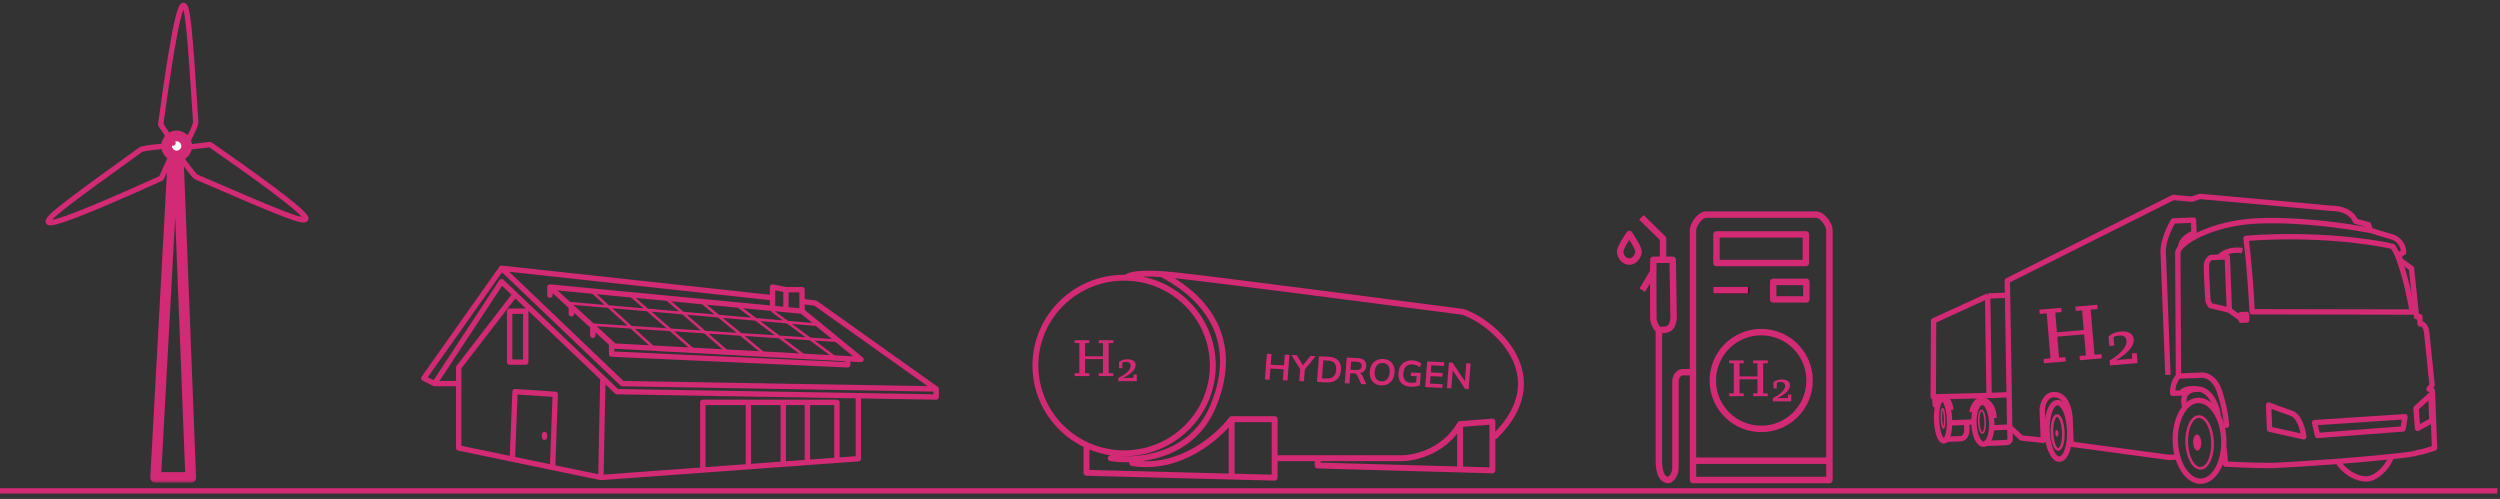<?xml version="1.0" encoding="UTF-8"?> <svg xmlns="http://www.w3.org/2000/svg" width="466" height="93" viewBox="0 0 466 93" fill="none"><rect x="0" y="0" width="466" height="93" fill="#333333" stroke="none"/><path d="M0 91.501H465.5" stroke="#D22A74"></path><path d="M110.5 54.501L121.5 64.501M117.5 55.001L129 65.001M124 55.501L135.5 65.501M131 56.501L142.5 66.001M137.5 57.001L149.5 66.001M144 58.001L155.5 66.501M106 56.501L152 60.501M110 60.501L156 63.501" stroke="#D22A74" stroke-width="0.5" stroke-linecap="round" stroke-linejoin="round"></path><path d="M81 71.501L79 70.501L93.5 50.001M81 71.501L93.5 52.501L96 54.885M81 71.501H85.5M174.5 72.501V74.001L160 73.757M174.5 72.501L116 71.501L93.5 50.001M174.5 72.501L152 56.501L149.5 56.189M93.5 50.001L144 55.501M144 55.501V57.001M144 55.501V53.501L146.5 54.001M146.5 54.001H149.5V56.189M146.5 54.001V57.001M149.5 56.189V58.001M149.5 58.001L102.5 53.501M149.5 58.001L160.5 67.001L158 66.865M85.5 71.501V68.501L96 54.885M85.5 71.501V83.501L95.5 85.577M96 54.885L112.378 70.501M112.378 70.501L115 73.001L160 73.757M112.378 70.501L112 89.001M112 89.001L131 87.616M112 89.001L103 87.133M160 73.757V85.501L156 85.793M131 87.616V75.001H139.5M131 87.616L139.5 86.996M156 85.793V75.001H150.5M156 85.793L150.5 86.194M150.5 75.001V86.194M150.5 75.001H146M150.5 86.194L146 86.522M146 75.001V86.522M146 75.001H139.5M146 86.522L139.5 86.996M139.5 75.001V86.996M95.5 85.577L96 73.001L103.5 73.501L103 87.133M95.5 85.577L103 87.133M101.5 81.001V81.501M102.5 55.001V53.501M102.5 53.501L106.5 57.168M106.5 57.168V58.501M106.5 57.168L110.5 60.835M110.5 60.835V62.501M110.5 60.835L114 64.043M114 64.043L114.5 64.501L158 66.865M114 64.043V66.001L158 68.001V66.865M95 58.001V67.501H98V58.001H95Z" stroke="#D22A74" stroke-linecap="round" stroke-linejoin="round"></path><path d="M219.056 51.31L219.114 50.763L219.114 50.763L219.056 51.31ZM272.671 58.129L272.843 57.606C272.811 57.596 272.777 57.588 272.743 57.583L272.671 58.129ZM278.298 80.921C278.082 81.135 278.079 81.483 278.292 81.699C278.506 81.916 278.854 81.918 279.07 81.705L278.298 80.921ZM278.183 78.586H278.733C278.733 78.433 278.669 78.286 278.557 78.182C278.445 78.078 278.294 78.026 278.142 78.037L278.183 78.586ZM278.183 87.677L278.168 88.227C278.316 88.231 278.46 88.175 278.566 88.072C278.673 87.968 278.733 87.826 278.733 87.677H278.183ZM245.613 86.768H245.063C245.063 87.066 245.3 87.31 245.598 87.318L245.613 86.768ZM260.645 85.404L260.679 84.856C260.667 84.855 260.656 84.855 260.645 84.855V85.404ZM272.17 79.04L272.129 78.492C271.949 78.505 271.787 78.606 271.696 78.761L272.17 79.04ZM203.07 83.132C203.07 82.828 202.824 82.582 202.52 82.582C202.217 82.582 201.97 82.828 201.97 83.132H203.07ZM202.52 88.132H201.97C201.97 88.43 202.208 88.674 202.506 88.682L202.52 88.132ZM237.596 78.131H238.146C238.146 77.827 237.9 77.581 237.596 77.581V78.131ZM229.579 78.131V77.581C229.406 77.581 229.243 77.662 229.139 77.8L229.579 78.131ZM237.596 89.041L237.582 89.591C237.73 89.595 237.873 89.539 237.98 89.435C238.086 89.332 238.146 89.19 238.146 89.041H237.596ZM211.128 85.771C210.829 85.722 210.546 85.924 210.496 86.224C210.447 86.524 210.65 86.807 210.949 86.856L211.128 85.771ZM207.118 84.862C206.818 84.813 206.536 85.017 206.487 85.317C206.439 85.616 206.642 85.899 206.942 85.947L207.118 84.862ZM226.071 75.858L225.565 75.643L225.565 75.643L226.071 75.858ZM209.52 51.575C209.416 51.86 209.562 52.176 209.847 52.281C210.132 52.385 210.448 52.239 210.553 51.954L209.52 51.575ZM216.551 51.09L216.587 50.542L216.587 50.542L216.551 51.09ZM218.998 51.857C225.804 52.583 257.563 56.703 272.6 58.674L272.743 57.583C257.715 55.614 225.937 51.491 219.114 50.763L218.998 51.857ZM272.499 58.651C275.14 59.522 279.404 62.394 281.583 66.404C282.664 68.393 283.223 70.643 282.838 73.066C282.454 75.488 281.116 78.143 278.298 80.921L279.07 81.705C282.015 78.801 283.495 75.943 283.925 73.238C284.355 70.532 283.723 68.037 282.55 65.878C280.219 61.591 275.714 58.553 272.843 57.606L272.499 58.651ZM277.633 78.586V87.677H278.733V78.586H277.633ZM246.163 86.768V85.404H245.063V86.768H246.163ZM245.613 85.954H260.645V84.855H245.613V85.954ZM260.612 85.954C263.246 86.113 269.298 85.011 272.644 79.319L271.696 78.761C268.628 83.98 263.055 84.999 260.679 84.856L260.612 85.954ZM278.198 87.128L272.185 86.96L272.155 88.059L278.168 88.227L278.198 87.128ZM272.185 86.96L245.628 86.219L245.598 87.318L272.155 88.059L272.185 86.96ZM271.62 79.04V87.51H272.72V79.04H271.62ZM272.212 79.589L278.224 79.134L278.142 78.037L272.129 78.492L272.212 79.589ZM201.97 83.132V88.132H203.07V83.132H201.97ZM237.596 77.581H229.579V78.681H237.596V77.581ZM202.506 88.682L229.564 89.383L229.593 88.284L202.535 87.582L202.506 88.682ZM229.564 89.383L237.582 89.591L237.61 88.491L229.593 88.284L229.564 89.383ZM229.029 78.131V88.833H230.129V78.131H229.029ZM229.139 77.8C227.929 79.411 225.555 81.768 222.407 83.539C219.263 85.307 215.381 86.473 211.128 85.771L210.949 86.856C215.515 87.609 219.651 86.351 222.946 84.497C226.236 82.647 228.723 80.185 230.018 78.461L229.139 77.8ZM238.146 89.041V85.404H237.046V89.041H238.146ZM238.146 85.404V78.131H237.046V85.404H238.146ZM245.613 84.855H237.596V85.954H245.613V84.855ZM206.942 85.947C209.357 86.339 213.21 86.314 216.984 84.98C220.774 83.64 224.501 80.97 226.577 76.073L225.565 75.643C223.632 80.201 220.178 82.684 216.618 83.943C213.043 85.207 209.38 85.228 207.118 84.862L206.942 85.947ZM210.553 51.954C210.507 52.08 210.443 52.047 210.659 51.952C210.84 51.872 211.147 51.78 211.624 51.705C212.575 51.554 214.123 51.482 216.515 51.639L216.587 50.542C214.153 50.382 212.516 50.45 211.453 50.618C210.923 50.702 210.514 50.813 210.214 50.946C209.95 51.062 209.639 51.252 209.52 51.575L210.553 51.954ZM216.515 51.639C217.259 51.688 218.085 51.759 218.998 51.857L219.114 50.763C218.188 50.664 217.348 50.592 216.587 50.542L216.515 51.639ZM226.577 76.073C228.619 71.258 229.152 66.455 227.657 62.05C226.16 57.641 222.661 53.717 216.809 50.605L216.292 51.576C221.965 54.593 225.23 58.325 226.615 62.404C228.001 66.486 227.532 71.002 225.565 75.643L226.577 76.073ZM225.521 68.13C225.521 76.859 218.369 83.945 209.536 83.945V85.045C218.966 85.045 226.621 77.477 226.621 68.13H225.521ZM209.536 83.945C200.702 83.945 193.55 76.859 193.55 68.13H192.45C192.45 77.477 200.105 85.045 209.536 85.045V83.945ZM193.55 68.13C193.55 59.401 200.702 52.314 209.536 52.314V51.214C200.105 51.214 192.45 58.782 192.45 68.13H193.55ZM209.536 52.314C218.369 52.314 225.521 59.401 225.521 68.13H226.621C226.621 58.782 218.966 51.214 209.536 51.214V52.314Z" fill="#D22A74"></path><path d="M203.048 69.559V70.093H200.32V69.559H201.188V63.951H200.32V63.417H203.048V63.951H202.256V66.402H205.594V63.951H204.802V63.417H207.53V63.951H206.662V69.559H207.53V70.093H204.802V69.559H205.594V66.936H202.256V69.559H203.048ZM209.202 68.634H208.592V67.451C208.7 67.381 208.805 67.318 208.906 67.26C209.008 67.203 209.119 67.152 209.24 67.108C209.361 67.063 209.498 67.031 209.65 67.012C209.803 66.987 209.987 66.974 210.204 66.974C210.477 66.974 210.706 67.006 210.89 67.07C211.081 67.127 211.234 67.206 211.348 67.308C211.462 67.403 211.545 67.518 211.596 67.651C211.647 67.785 211.672 67.928 211.672 68.081C211.672 68.29 211.615 68.504 211.501 68.72C211.386 68.93 211.224 69.136 211.014 69.34C210.804 69.543 210.553 69.74 210.261 69.931C209.975 70.115 209.66 70.287 209.317 70.446V70.503L209.65 70.446H211.291V69.797H211.901V71.047H208.468V70.446C208.76 70.3 209.043 70.141 209.317 69.969C209.59 69.797 209.832 69.616 210.041 69.425C210.258 69.235 210.429 69.037 210.556 68.834C210.69 68.631 210.757 68.424 210.757 68.214C210.757 68.093 210.744 67.988 210.719 67.899C210.693 67.804 210.645 67.725 210.576 67.661C210.512 67.591 210.423 67.54 210.308 67.508C210.194 67.47 210.048 67.451 209.87 67.451C209.743 67.451 209.622 67.461 209.507 67.48C209.399 67.499 209.297 67.534 209.202 67.585V68.634Z" fill="#D22A74"></path><path d="M235.775 70.734L236.144 65.945L237.015 65.987L236.861 67.984L239.331 68.101L239.485 66.104L240.356 66.146L239.987 70.934L239.116 70.893L239.275 68.828L236.805 68.71L236.646 70.775L235.775 70.734ZM242.181 71.038L242.351 68.838L240.706 66.162L241.72 66.21L242.86 68.085L244.286 66.332L245.259 66.379L243.221 68.886L243.052 71.08L242.181 71.038ZM245.484 71.196L245.853 66.407L247.636 66.492C248.439 66.53 249.042 66.765 249.446 67.198C249.854 67.631 250.029 68.233 249.969 69.002C249.91 69.768 249.645 70.348 249.172 70.744C248.705 71.14 248.07 71.319 247.267 71.28L245.484 71.196ZM246.41 70.517L247.268 70.558C248.375 70.61 248.971 70.078 249.057 68.959C249.143 67.845 248.633 67.262 247.526 67.209L246.668 67.168L246.41 70.517ZM250.667 71.442L251.036 66.653L253.118 66.752C253.645 66.778 254.041 66.924 254.307 67.191C254.574 67.453 254.69 67.811 254.655 68.264C254.627 68.622 254.511 68.914 254.307 69.14C254.103 69.362 253.824 69.506 253.468 69.571C253.694 69.654 253.871 69.838 253.999 70.121L254.689 71.633L253.729 71.588L253.017 70.02C252.947 69.867 252.857 69.76 252.748 69.7C252.643 69.641 252.505 69.607 252.332 69.599L251.686 69.568L251.538 71.483L250.667 71.442ZM251.735 68.923L252.797 68.973C253.432 69.003 253.77 68.76 253.809 68.244C253.849 67.733 253.551 67.462 252.916 67.431L251.854 67.381L251.735 68.923ZM257.444 71.832C256.981 71.81 256.583 71.689 256.249 71.469C255.92 71.249 255.675 70.951 255.512 70.575C255.35 70.195 255.289 69.755 255.327 69.257C255.366 68.754 255.495 68.324 255.713 67.967C255.932 67.609 256.222 67.339 256.582 67.156C256.942 66.968 257.356 66.886 257.823 66.908C258.291 66.93 258.689 67.051 259.018 67.272C259.347 67.487 259.593 67.783 259.755 68.159C259.918 68.535 259.98 68.972 259.941 69.47C259.902 69.972 259.774 70.405 259.554 70.767C259.336 71.125 259.046 71.397 258.685 71.585C258.325 71.772 257.911 71.855 257.444 71.832ZM257.501 71.085C257.941 71.106 258.296 70.971 258.564 70.679C258.832 70.387 258.987 69.972 259.029 69.433C259.071 68.89 258.981 68.463 258.759 68.152C258.541 67.842 258.21 67.676 257.766 67.655C257.326 67.634 256.972 67.767 256.704 68.055C256.436 68.342 256.281 68.757 256.239 69.3C256.197 69.839 256.287 70.266 256.509 70.581C256.731 70.896 257.061 71.064 257.501 71.085ZM262.943 72.094C262.412 72.069 261.971 71.948 261.619 71.731C261.271 71.514 261.016 71.218 260.854 70.842C260.692 70.467 260.63 70.027 260.669 69.525C260.708 69.018 260.839 68.585 261.062 68.228C261.286 67.866 261.589 67.594 261.972 67.412C262.355 67.226 262.803 67.145 263.316 67.169C263.652 67.185 263.963 67.25 264.25 67.364C264.538 67.473 264.772 67.618 264.954 67.799L264.609 68.465C264.409 68.287 264.2 68.156 263.984 68.073C263.767 67.99 263.525 67.943 263.257 67.93C262.749 67.906 262.352 68.035 262.066 68.316C261.785 68.598 261.623 69.016 261.581 69.568C261.538 70.125 261.639 70.555 261.884 70.857C262.13 71.16 262.515 71.324 263.042 71.349C263.191 71.356 263.344 71.352 263.5 71.336C263.661 71.317 263.82 71.286 263.979 71.243L264.064 70.129L262.962 70.077L263.012 69.432L264.842 69.519L264.665 71.821C264.434 71.919 264.164 71.993 263.855 72.042C263.547 72.091 263.243 72.108 262.943 72.094ZM265.652 72.154L266.021 67.366L269.213 67.518L269.159 68.21L266.805 68.099L266.703 69.416L268.908 69.521L268.855 70.214L266.65 70.109L266.542 71.501L268.897 71.613L268.844 72.306L265.652 72.154ZM269.712 72.347L270.081 67.559L270.735 67.59L273.056 71.055L273.314 67.713L274.123 67.751L273.754 72.54L273.108 72.509L270.781 69.031L270.522 72.386L269.712 72.347Z" fill="#D22A74"></path><path d="M330.52 55.807V52.543H336.705V55.807H330.52Z" stroke="#D22A74" stroke-width="1.2" stroke-linejoin="round"></path><path d="M319.353 54.089H326.053" stroke="black" stroke-width="1.2" stroke-linejoin="round"></path><path d="M315.573 85.873V89.481H341V85.873M315.573 85.873H341M315.573 85.873V69.38M341 85.873V42.75C341 42.198 339.969 40.139 338.595 40.001H317.978C316.604 40.139 315.573 42.198 315.573 42.75V69.38M315.573 69.38H313.511C313.167 69.437 312.446 69.827 312.308 70.926C312.308 72.301 312.308 82.38 312.308 87.248C312.308 87.763 312.068 88.931 311.106 89.481C310.075 89.481 309.388 88.794 309.216 86.389C309.216 83.915 309.216 68.75 309.216 61.477M309.216 61.477C309.044 61.463 308.185 60.446 308.185 59.243C308.185 57.94 308.15 53.786 308.162 50.653M309.216 61.477C311.278 61.649 311.793 60.962 311.965 59.243L311.793 48.42H309.989M309.989 48.42H308.185C308.173 49.04 308.166 49.809 308.162 50.653M309.989 48.42V44.468L305.952 40.517M308.162 50.653L306.123 54.089M303.718 43.609C303.718 43.609 302 46.094 302 46.873C302 47.652 302.61 48.763 303.718 48.763C304.749 48.763 305.436 47.561 305.436 46.873C305.436 46.186 303.718 43.609 303.718 43.609Z" stroke="#D22A74" stroke-width="1.2" stroke-linejoin="round"></path><rect x="319.953" y="43.694" width="16.668" height="5.329" stroke="#D22A74" stroke-width="1.2" stroke-linejoin="round"></rect><circle cx="328.286" cy="70.926" r="9.021" stroke="#D22A74" stroke-width="1.2" stroke-linejoin="round"></circle><path d="M319.353 54.089H325.881" stroke="#D22A74" stroke-width="1.2" stroke-linejoin="round"></path><path d="M325.033 73.317V73.851H322.305V73.317H323.173V67.709H322.305V67.175H325.033V67.709H324.241V70.16H327.579V67.709H326.788V67.175H329.515V67.709H328.648V73.317H329.515V73.851H326.788V73.317H327.579V70.694H324.241V73.317H325.033ZM331.187 72.392H330.577V71.21C330.685 71.139 330.79 71.076 330.892 71.019C330.994 70.962 331.105 70.911 331.226 70.866C331.346 70.822 331.483 70.79 331.636 70.771C331.788 70.745 331.973 70.733 332.189 70.733C332.462 70.733 332.691 70.764 332.876 70.828C333.066 70.885 333.219 70.965 333.333 71.066C333.448 71.162 333.53 71.276 333.581 71.41C333.632 71.543 333.658 71.686 333.658 71.839C333.658 72.049 333.6 72.262 333.486 72.478C333.372 72.688 333.209 72.894 333 73.098C332.79 73.301 332.539 73.498 332.246 73.689C331.96 73.874 331.645 74.045 331.302 74.204V74.261L331.636 74.204H333.276V73.556H333.887V74.805H330.453V74.204C330.746 74.058 331.029 73.899 331.302 73.727C331.575 73.556 331.817 73.374 332.027 73.184C332.243 72.993 332.415 72.796 332.542 72.592C332.675 72.389 332.742 72.182 332.742 71.972C332.742 71.852 332.729 71.747 332.704 71.658C332.678 71.562 332.631 71.483 332.561 71.419C332.497 71.349 332.408 71.299 332.294 71.267C332.179 71.228 332.033 71.21 331.855 71.21C331.728 71.21 331.607 71.219 331.493 71.238C331.385 71.257 331.283 71.292 331.187 71.343V72.392Z" fill="#D22A74"></path><path d="M384.997 66.572L385.064 67.372L380.98 67.717L380.913 66.918L382.212 66.808L381.502 58.411L380.203 58.521L380.135 57.721L384.219 57.376L384.287 58.176L383.102 58.276L383.412 61.946L388.41 61.523L388.1 57.853L386.914 57.954L386.847 57.154L390.931 56.809L390.998 57.608L389.699 57.718L390.409 66.115L391.708 66.005L391.776 66.805L387.692 67.15L387.624 66.35L388.81 66.25L388.478 62.323L383.48 62.745L383.812 66.672L384.997 66.572ZM394.095 64.408L393.181 64.485L393.031 62.715C393.184 62.596 393.333 62.488 393.478 62.389C393.623 62.291 393.783 62.2 393.959 62.118C394.134 62.036 394.335 61.972 394.561 61.924C394.786 61.866 395.06 61.824 395.384 61.797C395.793 61.762 396.14 61.781 396.424 61.852C396.717 61.914 396.956 62.014 397.14 62.151C397.323 62.28 397.462 62.441 397.555 62.634C397.648 62.828 397.704 63.039 397.723 63.267C397.75 63.581 397.691 63.907 397.547 64.246C397.402 64.574 397.186 64.904 396.897 65.235C396.609 65.567 396.258 65.893 395.844 66.216C395.439 66.528 394.989 66.825 394.495 67.107L394.503 67.192L394.995 67.064L397.451 66.857L397.369 65.886L398.283 65.808L398.441 67.679L393.301 68.114L393.225 67.214C393.644 66.958 394.047 66.684 394.435 66.393C394.823 66.101 395.162 65.799 395.452 65.487C395.751 65.174 395.983 64.857 396.148 64.536C396.322 64.215 396.396 63.897 396.369 63.583C396.354 63.402 396.322 63.247 396.272 63.117C396.222 62.977 396.141 62.864 396.028 62.778C395.924 62.681 395.784 62.616 395.609 62.583C395.433 62.54 395.211 62.53 394.945 62.553C394.754 62.569 394.575 62.599 394.406 62.642C394.246 62.684 394.098 62.749 393.962 62.837L394.095 64.408Z" fill="#D22A74"></path><path d="M363.623 76.41C363.596 75.707 363.27 74.282 362.181 74.203C361.576 74.159 361.047 74.8 361.161 75.147" stroke="#D22A74" stroke-linejoin="round"></path><path d="M371.676 77.911C371.694 77.055 371.361 75.208 369.892 74.661C368.423 74.114 367.727 75.9 367.563 76.862" stroke="#D22A74" stroke-linejoin="round"></path><path d="M415.552 57.82C414.536 57.557 412.445 57.035 412.204 57.044C411.963 57.053 411.675 56.36 411.561 56.013C411.435 54.057 411.207 49.962 411.3 49.235C411.393 48.507 411.91 48.105 412.157 47.995L413.664 47.937M415.552 57.82L415.17 47.879L413.664 47.937M415.552 57.82L417.725 59.396M417.725 59.396L417.696 58.643L418.75 58.602L418.79 59.657L417.736 59.697L417.725 59.396ZM413.664 47.937C414.094 47.368 415.563 46.326 417.991 46.715M446.017 45.938C442.211 45.029 431.411 43.453 418.657 44.427C419.357 50.071 419.702 55.901 419.787 58.11L449.656 58.167C449.134 55.07 447.677 48.288 446.017 45.938Z" stroke="#D22A74" stroke-linejoin="round"></path><path d="M404.099 69.876C403.838 63.098 403.297 49.03 403.218 46.982C403.139 44.933 404.444 42.258 405.107 41.177L408.872 41.032L408.965 43.442C408.171 43.724 406.566 44.62 406.497 45.95" stroke="#D22A74" stroke-linejoin="round"></path><path d="M426.999 76.989C428.584 77.411 429.281 80.119 429.432 81.421L423.042 80.007L422.868 75.489C423.583 75.763 425.409 76.447 426.999 76.989Z" stroke="#D22A74" stroke-linejoin="round"></path><path d="M450.344 76.091L450.64 79.851L453.299 78.391L453.113 73.571L450.344 76.091Z" stroke="#D22A74" stroke-linejoin="round"></path><path d="M414.585 83.651L414.845 86.507C416.407 86.598 420.346 86.778 423.604 86.773C425.104 86.716 430.829 86.376 435.793 86.003M441.829 42.932C442.389 43.111 443.966 43.604 445.797 44.137C447.628 44.67 448.043 46.313 448.021 47.068L447.28 47.398L447.321 48.453L449.493 50.028L450.443 59.042L451.046 59.019C451.053 59.22 451.074 59.772 451.098 60.375C452.057 60.217 452.355 61.684 452.384 62.437L453.345 71.752L452.772 72.528L453.386 72.806L453.797 83.5C453.004 83.782 451.236 84.353 450.513 84.381C450.519 84.556 448.573 84.818 445.714 85.107M441.829 42.932L441.487 41.889L439.048 41.229C438.816 40.433 437.599 38.841 434.582 38.836C433.854 38.744 417.931 37.315 410.06 36.612L408.571 37.122L405.089 36.803L374.161 52.323L374.205 55.036M441.829 42.932C438.538 42.355 429.748 40.832 420.945 41.171C412.209 41.507 405.872 45.371 405.941 47.178L406.069 70.101M374.607 79.608L376.797 81.635L380.887 82.082L380.667 76.358C380.73 75.4 381.281 73.499 382.972 73.554C385.087 73.624 385.793 76.312 385.863 78.119C385.918 79.565 385.948 80.328 385.961 80.68L386.042 82.788L404.238 85.256L405.744 85.198M374.607 79.608L374.508 73.578M374.607 79.608L370.992 79.747M406.069 70.101C405.681 70.468 404.921 71.624 404.985 73.311C405.467 73.292 406.291 73.26 406.642 73.247C406.777 72.84 407.69 72.241 409.631 72.529M406.069 70.101L409.985 69.951C410.833 69.767 412.767 70.115 413.721 72.975C414.676 75.834 414.984 78.356 415.019 79.26L414.266 79.289M445.714 85.107C445.462 86.394 443.306 89.183 441.198 89.264C439.24 89.34 436.866 87.922 435.793 86.003M445.714 85.107C442.645 85.416 439.675 85.711 435.793 86.003M374.205 55.036L370.5 55.179M374.205 55.036L374.508 73.578M370.5 55.179L360.42 59.79L360.362 73.972L370.76 73.722M370.5 55.179L370.76 73.722M370.76 73.722L374.508 73.578" stroke="#D22A74" stroke-linejoin="round"></path><path d="M407.192 75.79C407.076 75.357 406.887 74.074 407.458 73.384C408.172 72.522 409.514 72.47 410.116 72.567C410.717 72.663 411.784 73.218 412.589 74.737C413.234 75.953 413.419 76.892 413.432 77.209" stroke="#D22A74" stroke-linejoin="round"></path><ellipse cx="4.522" cy="7.536" rx="4.522" ry="7.536" transform="matrix(-0.999 0.038 0.038 0.999 414.23 74.463)" stroke="#D22A74" stroke-linejoin="round"></ellipse><ellipse cx="2.11" cy="5.276" rx="2.11" ry="5.276" transform="matrix(-0.999 0.038 0.038 0.999 385.59 74.962)" stroke="#D22A74" stroke-linejoin="round"></ellipse><path d="M447.929 79.955L448.294 77.678L431.442 78.779L431.987 81.172L447.929 79.955Z" stroke="#D22A74" stroke-linejoin="round"></path><ellipse cx="2.412" cy="4.823" rx="2.412" ry="4.823" transform="matrix(-0.999 0.038 0.038 0.999 412.238 77.557)" stroke="#D22A74" stroke-width="0.5" stroke-linejoin="round"></ellipse><ellipse cx="0.754" cy="1.507" rx="0.754" ry="1.507" transform="matrix(-0.999 0.038 0.038 0.999 410.258 80.952)" fill="#D22A74"></ellipse><ellipse cx="0.301" cy="0.603" rx="0.301" ry="0.603" transform="matrix(-0.999 0.038 0.038 0.999 383.679 80.164)" fill="#D22A74"></ellipse><ellipse cx="1.055" cy="3.165" rx="1.055" ry="3.165" transform="matrix(-0.999 0.038 0.038 0.999 384.479 77.418)" stroke="#D22A74" stroke-width="0.5" stroke-linejoin="round"></ellipse><ellipse cx="1.658" cy="3.919" rx="1.658" ry="3.919" transform="matrix(-0.999 0.038 0.038 0.999 371.108 74.916)" stroke="#D22A74" stroke-linejoin="round"></ellipse><ellipse cx="1.206" cy="3.919" rx="1.206" ry="3.919" transform="matrix(-0.999 0.038 0.038 0.999 363.241 74.313)" stroke="#D22A74" stroke-linejoin="round"></ellipse><path d="M368.084 78.652L363.264 78.838" stroke="#D22A74" stroke-linejoin="round"></path><path d="M360.669 74.111L360.721 75.466L361.324 75.443" stroke="#D22A74" stroke-linejoin="round"></path><path d="M366.578 78.71L366.636 80.216C366.605 80.72 366.333 81.736 365.489 81.769C364.646 81.801 363.23 81.856 362.627 81.879" stroke="#D22A74" stroke-linejoin="round"></path><path d="M374.613 79.759L374.682 81.566C374.75 82.016 374.657 82.472 373.814 82.504C372.961 82.537 371.103 82.609 369.898 82.655" stroke="#D22A74" stroke-linejoin="round"></path><ellipse cx="0.603" cy="2.11" rx="0.603" ry="2.11" transform="matrix(-0.999 0.038 0.038 0.999 369.961 76.468)" stroke="#D22A74" stroke-width="0.3" stroke-linejoin="round"></ellipse><ellipse cx="0.301" cy="1.809" rx="0.301" ry="1.809" transform="matrix(-0.999 0.038 0.038 0.999 362.407 76.155)" stroke="#D22A74" stroke-width="0.3" stroke-linejoin="round"></ellipse><mask id="path-38-outside-1_233_444" maskUnits="userSpaceOnUse" x="8" y="0" width="50" height="90" fill="black"><rect fill="white" x="8" width="50" height="90"></rect><path d="M29.014 89L32.281 29.085H33.215L35.548 89H29.014Z"></path><path d="M34.796 27.213C34.796 28.247 33.96 29.085 32.929 29.085C31.898 29.085 31.062 28.247 31.062 27.213C31.062 26.179 31.898 25.34 32.929 25.34C33.96 25.34 34.796 26.179 34.796 27.213Z"></path></mask><path d="M34.796 27.213C34.796 28.247 33.96 29.085 32.929 29.085C31.898 29.085 31.062 28.247 31.062 27.213C31.062 26.179 31.898 25.34 32.929 25.34C33.96 25.34 34.796 26.179 34.796 27.213Z" fill="white"></path><path d="M31.838 26.954C31.991 27.183 32.301 27.245 32.531 27.092C32.761 26.939 32.823 26.628 32.67 26.399L31.838 26.954ZM29.948 23.22L29.452 23.151C29.435 23.272 29.464 23.395 29.532 23.497L29.948 23.22ZM36.482 22.726H36.982C36.982 22.715 36.981 22.705 36.981 22.695L36.482 22.726ZM34.955 27.477C35.124 27.259 35.085 26.945 34.867 26.775C34.649 26.606 34.335 26.645 34.165 26.863L34.955 27.477ZM34.983 26.942C34.709 26.974 34.513 27.223 34.546 27.497C34.578 27.771 34.827 27.967 35.101 27.935L34.983 26.942ZM39.16 26.947L39.447 26.537C39.346 26.466 39.223 26.436 39.101 26.45L39.16 26.947ZM56.984 40.813L56.538 40.587L56.984 40.813ZM36.632 33.01L36.434 33.468L36.632 33.01ZM33.103 29.486C33.219 29.736 33.517 29.845 33.767 29.728C34.018 29.611 34.126 29.314 34.01 29.064L33.103 29.486ZM32.225 29.636C32.338 29.384 32.226 29.088 31.974 28.975C31.722 28.862 31.426 28.975 31.313 29.227L32.225 29.636ZM30.068 33.225L30.273 33.681C30.385 33.631 30.474 33.541 30.524 33.429L30.068 33.225ZM9.038 41.404L9.462 41.14L9.038 41.404ZM26.188 27.929L25.896 27.523L26.188 27.929ZM31.017 26.711C30.742 26.682 30.496 26.881 30.467 27.156C30.438 27.431 30.638 27.677 30.912 27.706L31.017 26.711ZM32.67 26.399L30.363 22.942L29.532 23.497L31.838 26.954L32.67 26.399ZM30.443 23.288C30.956 19.583 31.723 14.036 32.506 9.416C32.898 7.104 33.292 5.036 33.658 3.55C33.842 2.804 34.014 2.223 34.169 1.837C34.248 1.641 34.312 1.521 34.356 1.458C34.425 1.362 34.37 1.5 34.176 1.5V0.5C33.837 0.5 33.63 0.754 33.542 0.878C33.429 1.036 33.331 1.241 33.241 1.465C33.059 1.917 32.874 2.552 32.687 3.311C32.312 4.834 31.913 6.932 31.52 9.249C30.734 13.887 29.965 19.45 29.452 23.151L30.443 23.288ZM34.176 1.5C34.043 1.5 33.998 1.41 34.031 1.461C34.072 1.522 34.138 1.665 34.215 1.954C34.366 2.523 34.519 3.492 34.687 5.065C35.022 8.2 35.406 13.62 35.983 22.758L36.981 22.695C36.404 13.563 36.019 8.12 35.682 4.959C35.514 3.384 35.354 2.347 35.181 1.697C35.096 1.376 34.997 1.107 34.865 0.908C34.726 0.698 34.501 0.5 34.176 0.5V1.5ZM35.982 22.726C35.982 22.777 35.964 22.892 35.905 23.084C35.85 23.266 35.768 23.484 35.666 23.727C35.463 24.213 35.193 24.77 34.931 25.29C34.667 25.811 34.42 26.277 34.254 26.598C34.176 26.749 34.107 26.884 34.072 26.967C34.064 26.987 34.049 27.023 34.038 27.062C34.033 27.078 34.019 27.127 34.017 27.19C34.016 27.22 34.016 27.29 34.044 27.372C34.074 27.463 34.152 27.599 34.32 27.672C34.473 27.738 34.609 27.709 34.67 27.689C34.735 27.669 34.781 27.64 34.802 27.626C34.846 27.596 34.877 27.566 34.888 27.554C34.916 27.526 34.94 27.496 34.955 27.477L34.165 26.863C34.156 26.874 34.161 26.867 34.175 26.853C34.179 26.849 34.204 26.823 34.244 26.796C34.263 26.783 34.307 26.755 34.37 26.736C34.43 26.717 34.564 26.688 34.717 26.754C34.883 26.826 34.96 26.961 34.99 27.051C35.018 27.131 35.017 27.199 35.016 27.227C35.014 27.285 35.002 27.328 35 27.335C34.993 27.358 34.988 27.369 34.992 27.358C35.01 27.317 35.058 27.219 35.142 27.057C35.301 26.75 35.558 26.265 35.823 25.741C36.089 25.215 36.371 24.632 36.589 24.113C36.697 23.853 36.793 23.602 36.862 23.376C36.928 23.161 36.982 22.93 36.982 22.726H35.982ZM35.101 27.935L39.219 27.443L39.101 26.45L34.983 26.942L35.101 27.935ZM38.873 27.356C41.933 29.497 46.513 32.701 50.263 35.499C52.139 36.899 53.798 38.19 54.952 39.191C55.532 39.694 55.969 40.111 56.242 40.425C56.38 40.585 56.458 40.697 56.493 40.765C56.547 40.87 56.451 40.759 56.538 40.587L57.429 41.04C57.582 40.74 57.451 40.441 57.381 40.305C57.292 40.133 57.154 39.951 56.996 39.769C56.677 39.401 56.197 38.947 55.607 38.436C54.424 37.41 52.741 36.101 50.861 34.697C47.097 31.889 42.503 28.675 39.447 26.537L38.873 27.356ZM56.538 40.587C56.598 40.469 56.698 40.47 56.639 40.477C56.566 40.485 56.409 40.479 56.118 40.417C55.544 40.294 54.614 39.991 53.14 39.426C50.202 38.303 45.213 36.185 36.831 32.551L36.434 33.468C44.809 37.1 49.82 39.227 52.782 40.361C54.258 40.925 55.252 41.254 55.908 41.395C56.232 41.464 56.517 41.498 56.754 41.47C57.004 41.441 57.282 41.329 57.429 41.04L56.538 40.587ZM36.831 32.551C36.851 32.56 36.8 32.534 36.662 32.395C36.542 32.274 36.396 32.109 36.231 31.91C35.901 31.514 35.518 31.011 35.158 30.527C34.807 30.056 34.459 29.577 34.236 29.28C34.126 29.133 34.027 29.004 33.961 28.929C33.944 28.911 33.919 28.883 33.888 28.855C33.875 28.844 33.843 28.817 33.8 28.791C33.778 28.778 33.737 28.756 33.682 28.74C33.631 28.725 33.525 28.703 33.398 28.741C33.062 28.841 33.039 29.164 33.038 29.215C33.037 29.294 33.055 29.356 33.06 29.374C33.074 29.421 33.093 29.463 33.103 29.486L34.01 29.064C34.004 29.051 34.012 29.066 34.02 29.096C34.023 29.104 34.04 29.159 34.038 29.234C34.037 29.28 34.016 29.6 33.683 29.699C33.557 29.737 33.453 29.715 33.404 29.7C33.35 29.685 33.312 29.664 33.293 29.653C33.255 29.63 33.23 29.608 33.224 29.603C33.209 29.59 33.204 29.583 33.212 29.593C33.246 29.631 33.32 29.725 33.436 29.88C33.666 30.187 33.985 30.626 34.356 31.125C34.718 31.611 35.114 32.132 35.462 32.55C35.636 32.758 35.803 32.949 35.952 33.099C36.082 33.23 36.255 33.391 36.434 33.468L36.831 32.551ZM31.313 29.227L29.612 33.02L30.524 33.429L32.225 29.636L31.313 29.227ZM29.864 32.768C26.459 34.296 21.361 36.583 17.039 38.365C14.876 39.257 12.919 40.018 11.468 40.494C10.74 40.733 10.158 40.894 9.75 40.967C9.542 41.004 9.407 41.013 9.331 41.008C9.213 41.001 9.36 40.975 9.462 41.14L8.613 41.668C8.792 41.955 9.116 41.997 9.269 42.006C9.462 42.018 9.689 41.994 9.925 41.952C10.405 41.866 11.04 41.687 11.78 41.444C13.267 40.956 15.252 40.183 17.42 39.289C21.759 37.5 26.871 35.207 30.273 33.681L29.864 32.768ZM9.462 41.14C9.532 41.251 9.479 41.336 9.505 41.281C9.535 41.213 9.621 41.081 9.825 40.863C10.225 40.433 10.963 39.789 12.205 38.813C14.678 36.867 19.058 33.668 26.48 28.335L25.896 27.523C18.48 32.852 14.081 36.065 11.586 38.027C10.344 39.004 9.551 39.689 9.093 40.181C8.867 40.424 8.692 40.651 8.593 40.869C8.49 41.098 8.442 41.393 8.613 41.668L9.462 41.14ZM26.48 28.335C26.477 28.337 26.494 28.325 26.546 28.304C26.596 28.285 26.663 28.263 26.748 28.24C26.919 28.194 27.139 28.15 27.395 28.108C27.906 28.026 28.526 27.958 29.116 27.904C29.709 27.849 30.246 27.809 30.621 27.776C30.798 27.761 30.954 27.746 31.047 27.731C31.069 27.727 31.106 27.721 31.144 27.71C31.16 27.705 31.202 27.693 31.25 27.668C31.273 27.655 31.32 27.629 31.369 27.582C31.415 27.536 31.502 27.433 31.518 27.272C31.536 27.096 31.46 26.963 31.396 26.89C31.338 26.824 31.277 26.789 31.249 26.775C31.191 26.745 31.14 26.732 31.124 26.728C31.082 26.718 31.041 26.714 31.017 26.711L30.912 27.706C30.927 27.707 30.915 27.707 30.891 27.701C30.884 27.699 30.84 27.689 30.787 27.662C30.761 27.648 30.702 27.615 30.645 27.55C30.581 27.478 30.506 27.346 30.523 27.171C30.54 27.011 30.626 26.909 30.671 26.865C30.718 26.82 30.763 26.794 30.784 26.783C30.827 26.76 30.862 26.75 30.869 26.749C30.889 26.743 30.898 26.742 30.886 26.744C30.837 26.752 30.722 26.764 30.535 26.78C30.181 26.811 29.615 26.853 29.024 26.908C28.428 26.963 27.781 27.033 27.235 27.121C26.962 27.166 26.705 27.216 26.488 27.274C26.288 27.328 26.062 27.404 25.896 27.523L26.48 28.335ZM32.281 29.085V28.085C31.75 28.085 31.312 28.5 31.283 29.031L32.281 29.085ZM29.014 89L28.015 88.945C28.001 89.22 28.099 89.488 28.288 89.688C28.477 89.887 28.739 90 29.014 90V89ZM35.548 89V90C35.82 90 36.081 89.889 36.269 89.693C36.458 89.497 36.558 89.233 36.547 88.961L35.548 89ZM33.215 29.085L34.214 29.046C34.193 28.509 33.752 28.085 33.215 28.085V29.085ZM31.283 29.031L28.015 88.945L30.012 89.055L33.28 29.14L31.283 29.031ZM29.014 90H35.548V88H29.014V90ZM36.547 88.961L34.214 29.046L32.215 29.124L34.549 89.039L36.547 88.961ZM33.215 28.085H32.281V30.085H33.215V28.085ZM33.796 27.213C33.796 27.697 33.405 28.085 32.929 28.085V30.085C34.515 30.085 35.796 28.796 35.796 27.213H33.796ZM32.929 28.085C32.453 28.085 32.062 27.697 32.062 27.213H30.062C30.062 28.796 31.343 30.085 32.929 30.085V28.085ZM32.062 27.213C32.062 26.728 32.453 26.34 32.929 26.34V24.34C31.343 24.34 30.062 25.629 30.062 27.213H32.062ZM32.929 26.34C33.405 26.34 33.796 26.728 33.796 27.213H35.796C35.796 25.629 34.515 24.34 32.929 24.34V26.34Z" fill="#D22A74" mask="url(#path-38-outside-1_233_444)"></path></svg> 